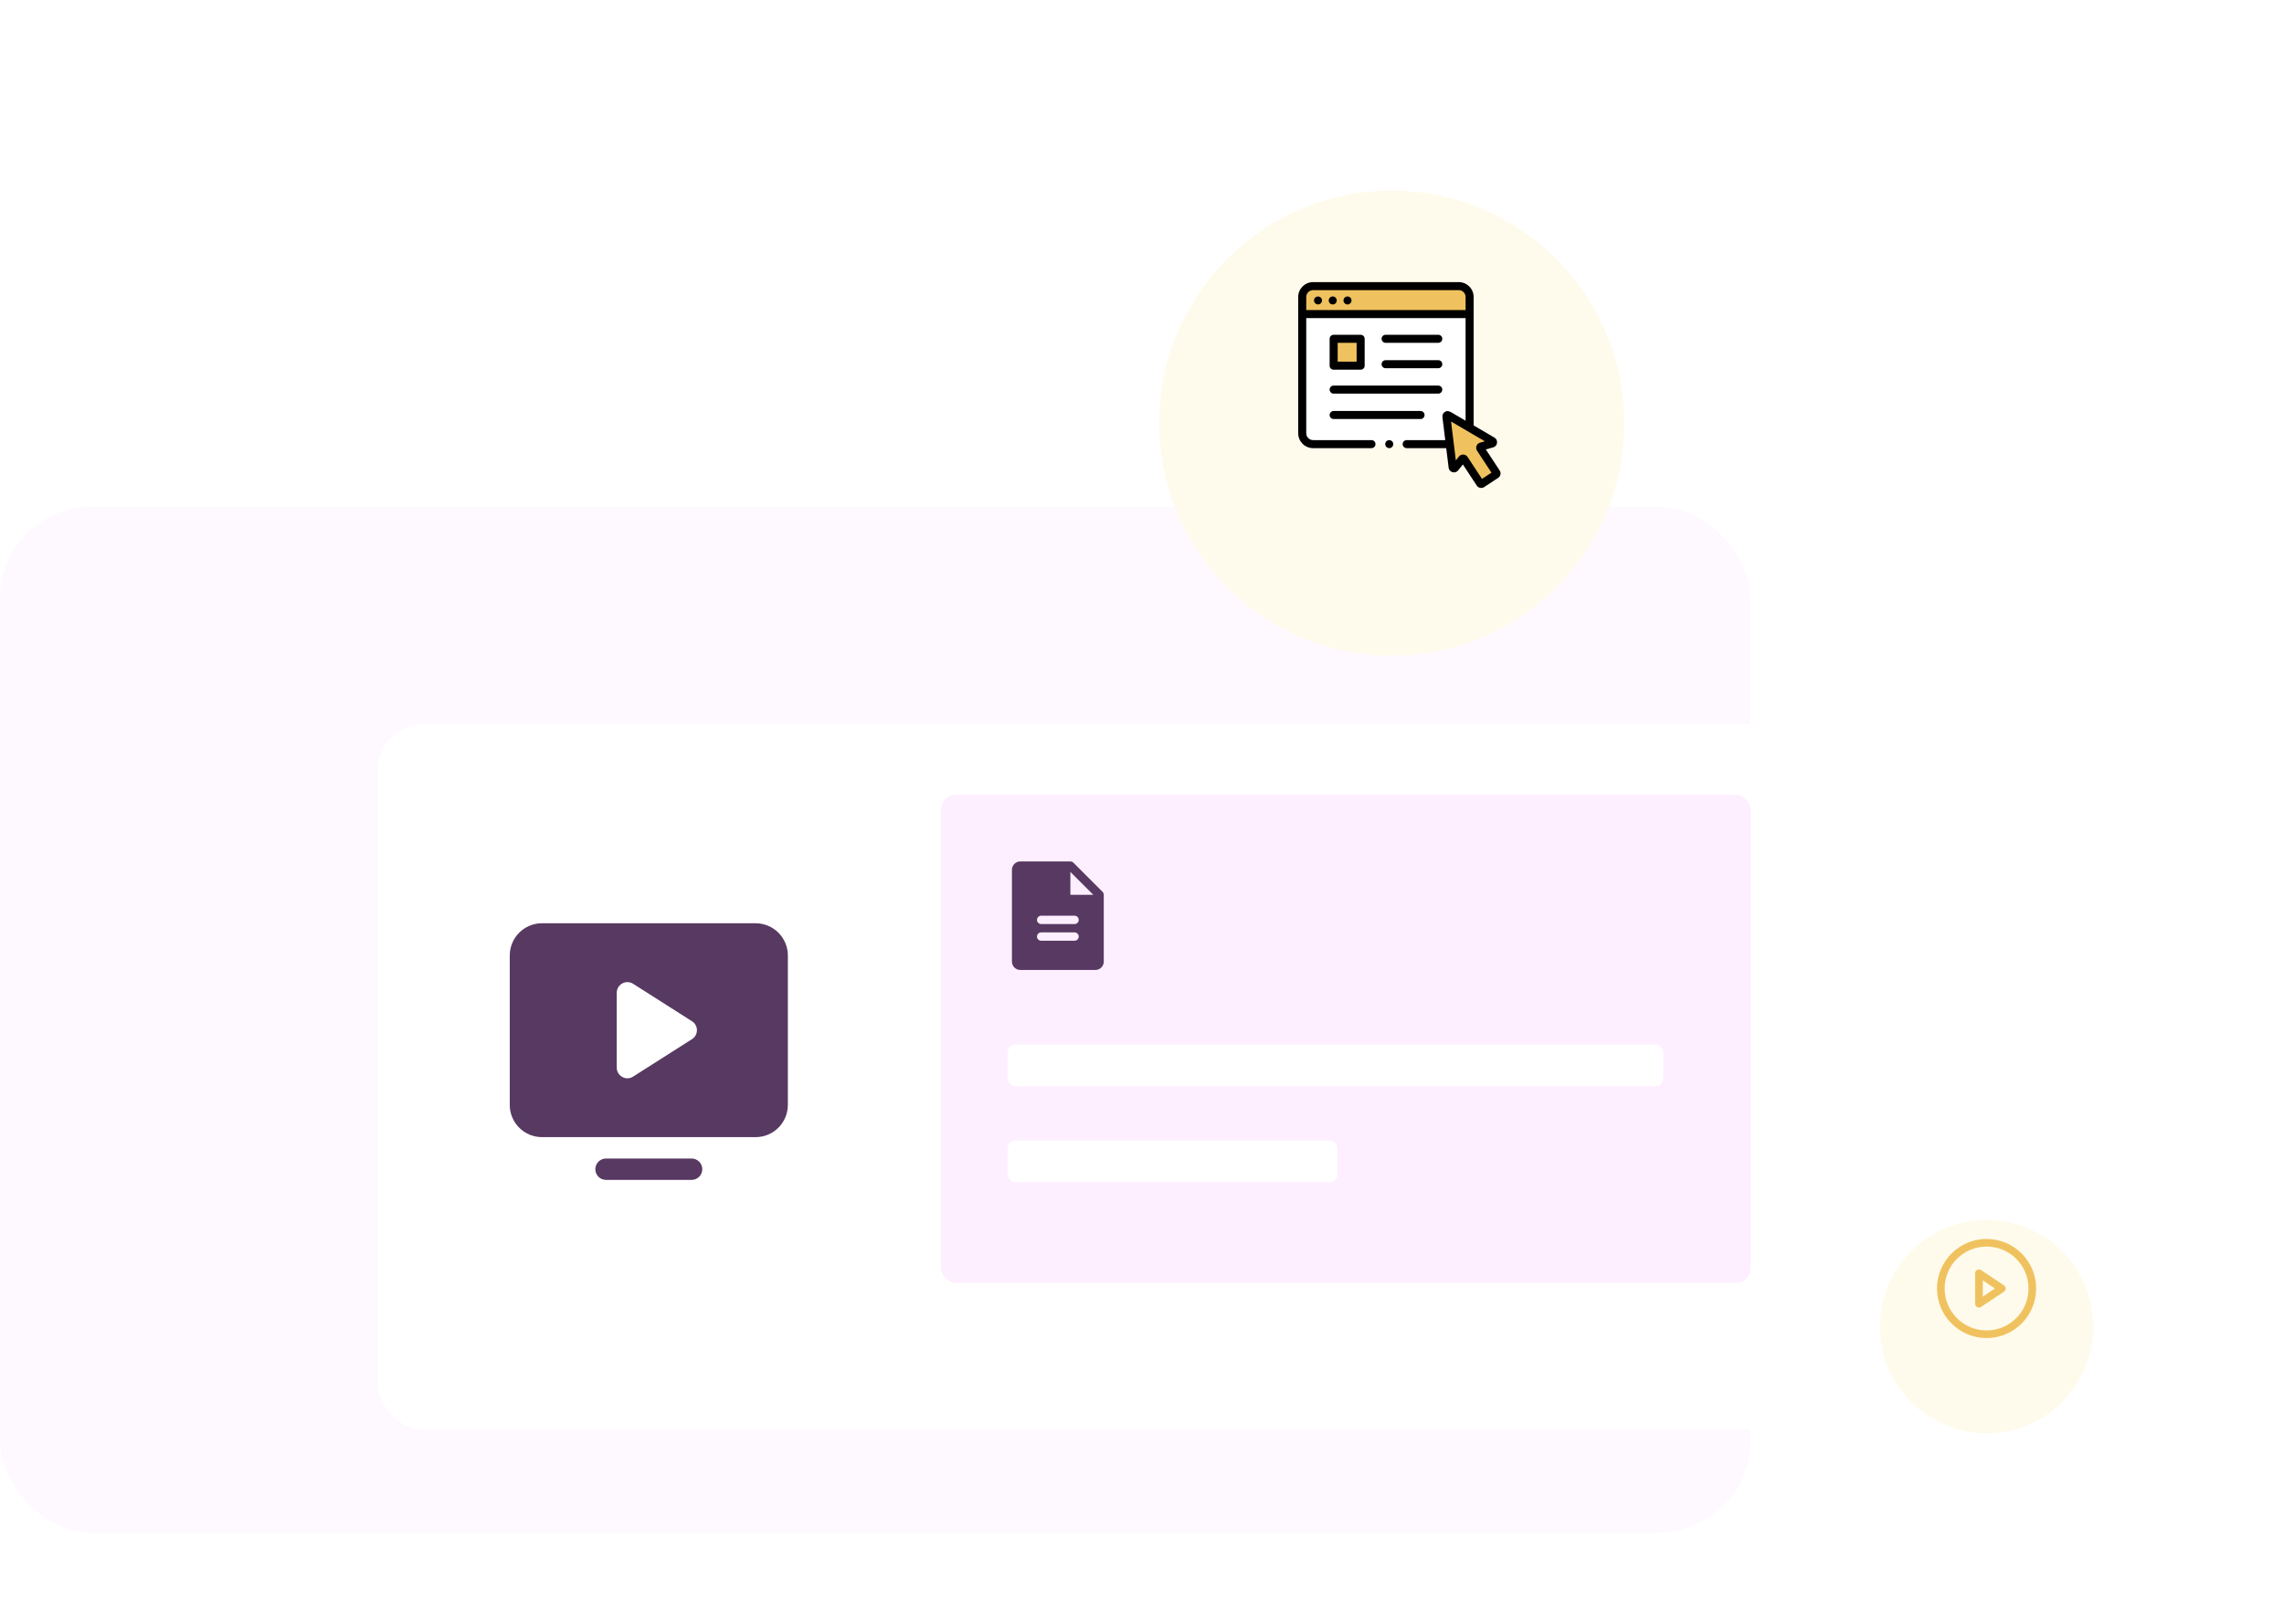 <svg width="599" height="426" viewBox="0 0 599 426" fill="none" xmlns="http://www.w3.org/2000/svg">
<rect y="133" width="459" height="269" rx="24" fill="#FDEFFF" fill-opacity="0.4"/>
<g filter="url(#filter0_d_2279_24601)">
<rect x="99" y="180" width="382.041" height="185" rx="12" fill="white"/>
</g>
<path d="M184.179 306.709C184.179 307.453 183.884 308.166 183.358 308.692C182.832 309.218 182.118 309.514 181.374 309.514H158.933C158.189 309.514 157.476 309.218 156.95 308.692C156.424 308.166 156.128 307.453 156.128 306.709C156.128 305.965 156.424 305.251 156.95 304.725C157.476 304.199 158.189 303.903 158.933 303.903H181.374C182.118 303.903 182.832 304.199 183.358 304.725C183.884 305.251 184.179 305.965 184.179 306.709ZM206.62 250.607V289.878C206.611 292.107 205.721 294.242 204.145 295.818C202.569 297.394 200.434 298.284 198.205 298.293H142.103C139.874 298.284 137.739 297.394 136.162 295.818C134.586 294.242 133.697 292.107 133.688 289.878V250.607C133.697 248.377 134.586 246.242 136.162 244.666C137.739 243.09 139.874 242.2 142.103 242.191H198.205C200.434 242.2 202.569 243.09 204.145 244.666C205.721 246.242 206.611 248.377 206.62 250.607ZM182.777 270.242C182.777 269.773 182.659 269.311 182.432 268.9C182.205 268.489 181.877 268.143 181.479 267.893L166.051 258.075C165.632 257.803 165.146 257.649 164.646 257.631C164.146 257.612 163.65 257.729 163.211 257.97C162.768 258.209 162.397 258.563 162.138 258.995C161.879 259.427 161.741 259.921 161.739 260.424V280.06C161.741 280.564 161.879 281.057 162.138 281.489C162.397 281.921 162.768 282.275 163.211 282.515C163.648 282.763 164.145 282.885 164.646 282.866C165.148 282.847 165.635 282.689 166.051 282.409L181.479 272.592C181.877 272.342 182.205 271.995 182.432 271.584C182.659 271.174 182.777 270.712 182.777 270.242Z" fill="#573962"/>
<rect x="246.781" y="208.461" width="212.367" height="128.077" rx="4" fill="#FDEFFF"/>
<rect x="264.297" y="274" width="171.864" height="10.947" rx="2" fill="white"/>
<rect x="264.297" y="299.177" width="86.479" height="10.947" rx="2" fill="white"/>
<path d="M289.159 233.954L281.496 226.291C281.287 226.088 281.007 225.975 280.716 225.976H267.58C266.999 225.976 266.442 226.207 266.032 226.618C265.621 227.028 265.391 227.585 265.391 228.166V252.249C265.391 252.829 265.621 253.386 266.032 253.797C266.442 254.207 266.999 254.438 267.58 254.438H287.284C287.865 254.438 288.422 254.207 288.832 253.797C289.243 253.386 289.473 252.829 289.473 252.249V234.734C289.475 234.442 289.362 234.162 289.159 233.954ZM281.811 246.775H273.053C272.763 246.775 272.485 246.66 272.279 246.455C272.074 246.249 271.959 245.971 271.959 245.68C271.959 245.39 272.074 245.112 272.279 244.906C272.485 244.701 272.763 244.586 273.053 244.586H281.811C282.101 244.586 282.38 244.701 282.585 244.906C282.79 245.112 282.905 245.39 282.905 245.68C282.905 245.971 282.79 246.249 282.585 246.455C282.38 246.66 282.101 246.775 281.811 246.775ZM281.811 242.396H273.053C272.763 242.396 272.485 242.281 272.279 242.076C272.074 241.871 271.959 241.592 271.959 241.302C271.959 241.011 272.074 240.733 272.279 240.528C272.485 240.322 272.763 240.207 273.053 240.207H281.811C282.101 240.207 282.38 240.322 282.585 240.528C282.79 240.733 282.905 241.011 282.905 241.302C282.905 241.592 282.79 241.871 282.585 242.076C282.38 242.281 282.101 242.396 281.811 242.396ZM280.716 234.734V228.713L286.737 234.734H280.716Z" fill="#573962"/>
<g filter="url(#filter1_d_2279_24601)">
<circle cx="521" cy="338" r="28" fill="#FFFBEC"/>
</g>
<path d="M521 350C527.627 350 533 344.627 533 338C533 331.373 527.627 326 521 326C514.373 326 509 331.373 509 338C509 344.627 514.373 350 521 350Z" stroke="#F0C25F" stroke-width="2" stroke-miterlimit="10"/>
<path d="M525 338L519 334V342L525 338Z" stroke="#F0C25F" stroke-width="2" stroke-linecap="round" stroke-linejoin="round"/>
<g filter="url(#filter2_d_2279_24601)">
<circle cx="365" cy="101" r="61" fill="#FFFBEC"/>
</g>
<g clip-path="url(#clip0_2279_24601)">
<path d="M385.419 77.903C385.419 76.33 384.144 75.055 382.571 75.055H344.37C342.797 75.055 341.521 76.33 341.521 77.903V82.391H385.419V77.903Z" fill="#F0C25F"/>
<path d="M380.221 116.503L379.334 109.268C379.3 108.99 379.6 108.792 379.843 108.934L385.419 112.201V82.392H341.521V113.655C341.521 115.228 342.797 116.503 344.37 116.503L380.221 116.503Z" fill="white"/>
<path d="M379.335 109.268L380.967 122.584C381.003 122.882 381.381 122.989 381.569 122.755L383.448 120.408C383.592 120.228 383.87 120.241 383.996 120.434L388.178 126.796C388.281 126.953 388.492 126.997 388.648 126.894L390.488 125.685L392.328 124.475C392.484 124.373 392.528 124.162 392.425 124.005L388.243 117.643C388.117 117.45 388.215 117.19 388.437 117.129L391.337 116.335C391.627 116.255 391.678 115.866 391.419 115.715L379.843 108.934C379.601 108.792 379.301 108.989 379.335 109.268Z" fill="#F0C25F"/>
<path d="M349.762 88.876H356.84V95.926H349.762V88.876Z" fill="#F0C25F"/>
<path d="M393.306 123.426L389.665 117.886L391.615 117.352C392.779 117.034 392.994 115.415 391.951 114.805L386.474 111.596V77.903C386.474 75.751 384.723 74 382.571 74H344.37C342.218 74 340.467 75.751 340.467 77.903V113.654C340.467 115.807 342.218 117.558 344.37 117.558H359.678C360.26 117.558 360.733 117.086 360.733 116.503C360.733 115.92 360.26 115.448 359.678 115.448H344.37C343.381 115.448 342.576 114.643 342.576 113.654V83.446H384.365V110.36L380.641 108.179C380.115 107.871 379.57 107.685 378.986 108.016C378.5 108.292 378.219 108.836 378.288 109.397L378.879 114.222L379.029 115.448H368.918C368.336 115.448 367.863 115.921 367.863 116.503C367.863 117.086 368.336 117.558 368.918 117.558H379.288L379.92 122.712C380.066 123.91 381.637 124.357 382.392 123.414L383.655 121.836L387.296 127.376C387.713 128.01 388.591 128.193 389.227 127.775L392.907 125.357C393.549 124.935 393.728 124.069 393.306 123.426ZM342.576 77.903C342.576 76.914 343.381 76.109 344.37 76.109H382.571C383.56 76.109 384.365 76.914 384.365 77.903V81.336H342.576V77.903ZM388.666 125.619L384.878 119.855C384.366 119.076 383.207 119.021 382.624 119.749L381.807 120.77L380.557 110.575L389.42 115.766L388.158 116.112C387.261 116.358 386.849 117.442 387.362 118.222L391.15 123.987L388.666 125.619Z" fill="black"/>
<path d="M349.762 96.981H356.84C357.422 96.981 357.895 96.509 357.895 95.926V88.876C357.895 88.293 357.422 87.821 356.84 87.821H349.762C349.179 87.821 348.707 88.293 348.707 88.876V95.926C348.707 96.509 349.179 96.981 349.762 96.981ZM350.817 89.931H355.785V94.871H350.817V89.931Z" fill="black"/>
<path d="M363.389 89.931H377.199C377.781 89.931 378.254 89.459 378.254 88.876C378.254 88.293 377.781 87.821 377.199 87.821H363.389C362.806 87.821 362.334 88.293 362.334 88.876C362.334 89.459 362.806 89.931 363.389 89.931Z" fill="black"/>
<path d="M363.389 96.594H377.199C377.781 96.594 378.254 96.122 378.254 95.539C378.254 94.957 377.781 94.484 377.199 94.484H363.389C362.806 94.484 362.334 94.957 362.334 95.539C362.334 96.122 362.806 96.594 363.389 96.594Z" fill="black"/>
<path d="M349.762 103.257H377.198C377.781 103.257 378.253 102.785 378.253 102.202C378.253 101.619 377.781 101.147 377.198 101.147H349.762C349.179 101.147 348.707 101.619 348.707 102.202C348.707 102.785 349.179 103.257 349.762 103.257Z" fill="black"/>
<path d="M349.762 109.92H372.552C373.134 109.92 373.607 109.448 373.607 108.865C373.607 108.282 373.134 107.81 372.552 107.81H349.762C349.179 107.81 348.707 108.282 348.707 108.865C348.707 109.448 349.179 109.92 349.762 109.92Z" fill="black"/>
<path d="M346.633 78.412C346.261 77.503 344.906 77.59 344.644 78.534C344.391 79.446 345.429 80.21 346.226 79.704C346.652 79.434 346.828 78.878 346.633 78.412Z" fill="black"/>
<path d="M350.499 78.412C350.281 77.88 349.651 77.622 349.122 77.841C348.591 78.061 348.331 78.688 348.551 79.219C348.771 79.75 349.398 80.009 349.929 79.79C350.459 79.571 350.72 78.942 350.499 78.412Z" fill="black"/>
<path d="M354.37 78.412C354.152 77.88 353.523 77.622 352.993 77.841C352.462 78.061 352.202 78.688 352.422 79.219C352.642 79.75 353.269 80.009 353.8 79.79C354.33 79.571 354.591 78.942 354.37 78.412Z" fill="black"/>
<path d="M365.317 116.099C365.096 115.568 364.471 115.31 363.94 115.53C363.409 115.749 363.15 116.375 363.369 116.906C363.588 117.437 364.216 117.697 364.747 117.477C365.279 117.256 365.536 116.632 365.317 116.099Z" fill="black"/>
</g>
<defs>
<filter id="filter0_d_2279_24601" x="49" y="140" width="482.041" height="285" filterUnits="userSpaceOnUse" color-interpolation-filters="sRGB">
<feFlood flood-opacity="0" result="BackgroundImageFix"/>
<feColorMatrix in="SourceAlpha" type="matrix" values="0 0 0 0 0 0 0 0 0 0 0 0 0 0 0 0 0 0 127 0" result="hardAlpha"/>
<feOffset dy="10"/>
<feGaussianBlur stdDeviation="25"/>
<feComposite in2="hardAlpha" operator="out"/>
<feColorMatrix type="matrix" values="0 0 0 0 0.341 0 0 0 0 0.224 0 0 0 0 0.384 0 0 0 0.12 0"/>
<feBlend mode="normal" in2="BackgroundImageFix" result="effect1_dropShadow_2279_24601"/>
<feBlend mode="normal" in="SourceGraphic" in2="effect1_dropShadow_2279_24601" result="shape"/>
</filter>
<filter id="filter1_d_2279_24601" x="443" y="270" width="156" height="156" filterUnits="userSpaceOnUse" color-interpolation-filters="sRGB">
<feFlood flood-opacity="0" result="BackgroundImageFix"/>
<feColorMatrix in="SourceAlpha" type="matrix" values="0 0 0 0 0 0 0 0 0 0 0 0 0 0 0 0 0 0 127 0" result="hardAlpha"/>
<feOffset dy="10"/>
<feGaussianBlur stdDeviation="25"/>
<feComposite in2="hardAlpha" operator="out"/>
<feColorMatrix type="matrix" values="0 0 0 0 0.341 0 0 0 0 0.224 0 0 0 0 0.384 0 0 0 0.12 0"/>
<feBlend mode="normal" in2="BackgroundImageFix" result="effect1_dropShadow_2279_24601"/>
<feBlend mode="normal" in="SourceGraphic" in2="effect1_dropShadow_2279_24601" result="shape"/>
</filter>
<filter id="filter2_d_2279_24601" x="254" y="0" width="222" height="222" filterUnits="userSpaceOnUse" color-interpolation-filters="sRGB">
<feFlood flood-opacity="0" result="BackgroundImageFix"/>
<feColorMatrix in="SourceAlpha" type="matrix" values="0 0 0 0 0 0 0 0 0 0 0 0 0 0 0 0 0 0 127 0" result="hardAlpha"/>
<feOffset dy="10"/>
<feGaussianBlur stdDeviation="25"/>
<feComposite in2="hardAlpha" operator="out"/>
<feColorMatrix type="matrix" values="0 0 0 0 0.341 0 0 0 0 0.224 0 0 0 0 0.384 0 0 0 0.12 0"/>
<feBlend mode="normal" in2="BackgroundImageFix" result="effect1_dropShadow_2279_24601"/>
<feBlend mode="normal" in="SourceGraphic" in2="effect1_dropShadow_2279_24601" result="shape"/>
</filter>
<clipPath id="clip0_2279_24601">
<rect width="54" height="54" fill="white" transform="translate(340 74)"/>
</clipPath>
</defs>
</svg>
